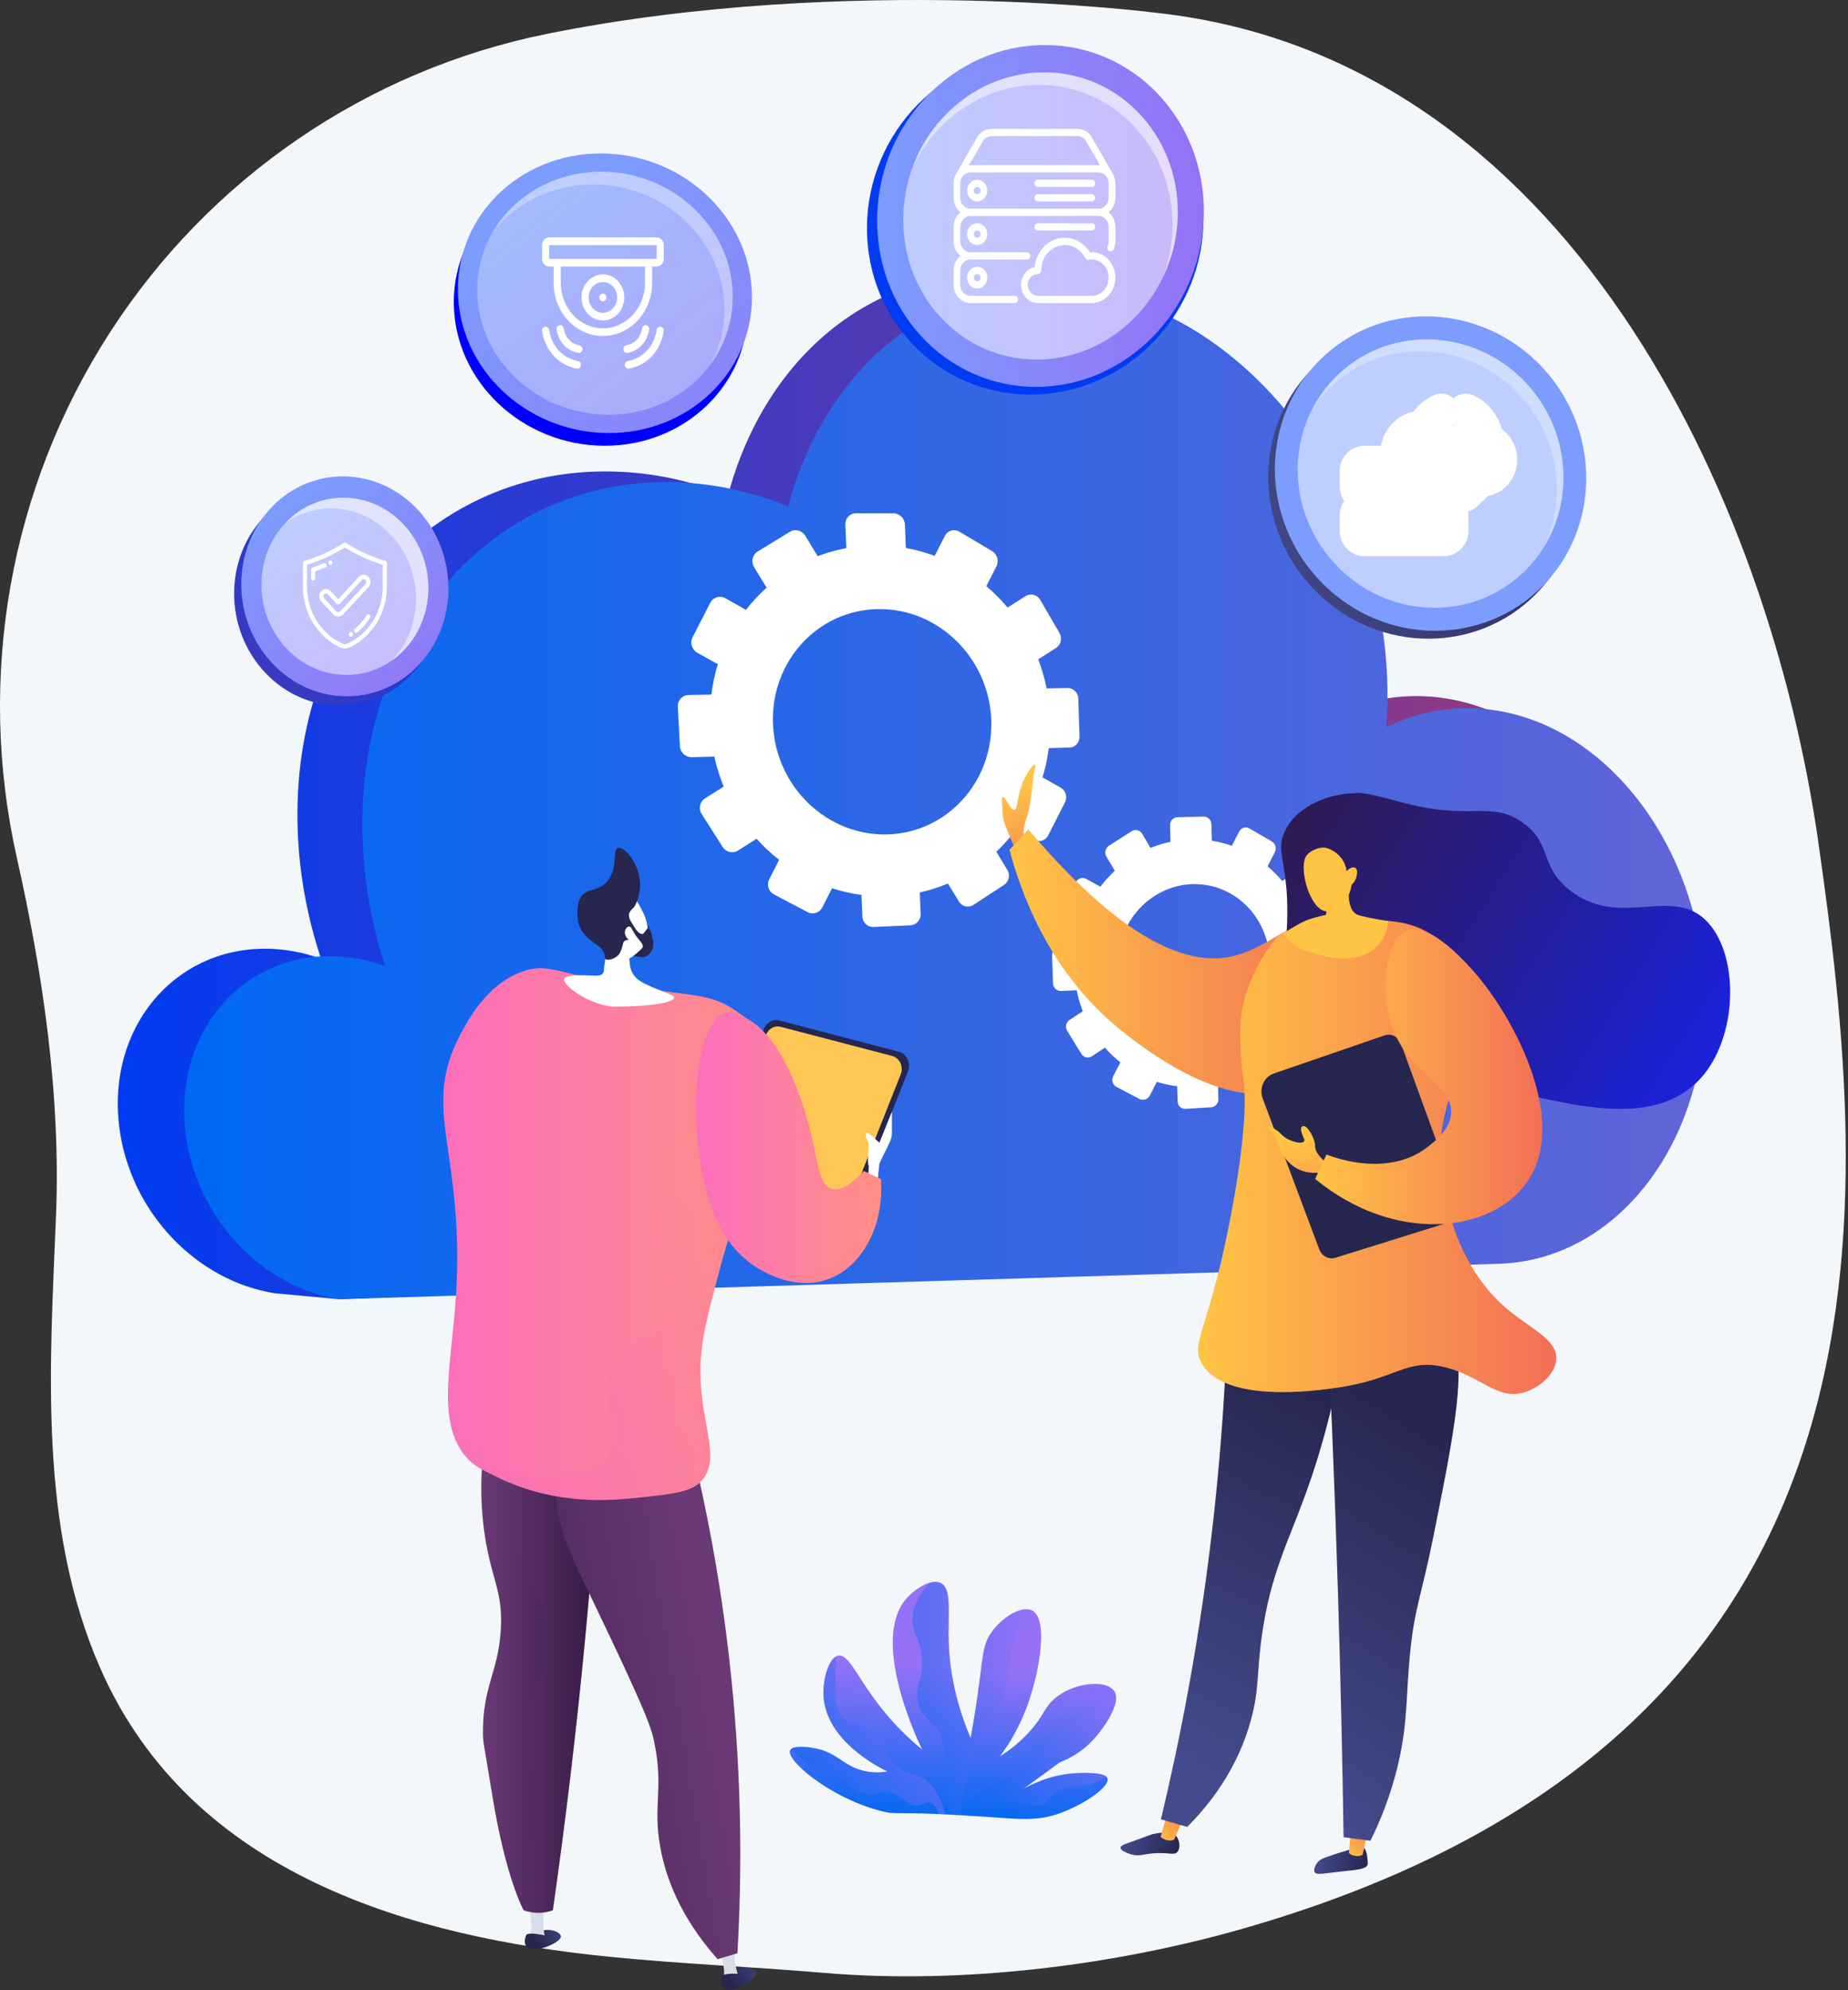 <svg width="405" height="436" viewBox="0 0 405 436" fill="none" xmlns="http://www.w3.org/2000/svg">
<rect x="0" y="0" width="405" height="436" fill="#333333" stroke="none"/>
<path d="M398.561 184.924C387.596 107.683 342.643 12.788 253.835 2.856C253.835 2.856 186.407 -5.97 119.938 7.409C80.489 15.349 45.897 38.986 24.009 72.957C2.121 106.928 -5.191 148.352 3.682 187.844C9.445 213.493 13.34 240.042 12.27 266.398C10.923 299.64 8.384 334.59 22.038 365.589C42.043 411.006 90.853 424.384 133.441 428.651C149.136 430.224 164.888 430.858 180.597 432.194C210.731 434.758 244.525 430.61 273.569 422.164C421.585 379.131 409.524 262.165 398.561 184.924Z" fill="#F4F7FA"/>
<path d="M221.499 60.214C258.958 63.308 290.14 101.519 292.468 144.79C292.687 148.858 292.651 152.844 292.36 156.718C298.286 153.787 304.837 152.279 311.75 152.509C339.271 153.429 361.932 181.36 363.138 214.413C364.266 245.32 346.273 270.967 321.712 274.308C320.404 274.479 319.079 274.603 317.734 274.654L74.312 284.611L60.328 283.326C43.248 280.718 28.475 265.646 26.126 246.811C23.451 225.365 37.931 207.809 58.123 207.832C62.336 207.836 66.468 208.608 70.359 210.035C68.162 203.453 66.607 196.574 65.807 189.476C60.225 139.936 92.678 100.917 136.565 103.382C144.505 103.827 152.221 105.633 159.536 108.54C167.691 77.924 191.902 57.768 221.499 60.214Z" fill="url(#paint0_linear_324_799)"/>
<path d="M234.057 63C271.052 66.185 301.763 104.318 303.954 147.416C304.159 151.467 304.115 155.436 303.816 159.293C309.681 156.393 316.159 154.91 322.99 155.161C350.19 156.16 372.524 184.052 373.635 216.984C374.674 247.78 356.82 273.272 332.53 276.52C331.235 276.684 329.926 276.804 328.596 276.85L74.314 284.612C57.465 281.957 42.929 266.905 40.665 248.149C38.087 226.796 52.426 209.369 72.352 209.455C76.511 209.473 80.587 210.255 84.422 211.687C82.271 205.129 80.756 198.277 79.986 191.209C74.617 141.887 106.756 103.15 150.072 105.73C157.909 106.197 165.522 108.016 172.738 110.93C180.87 80.478 204.832 60.484 234.057 63Z" fill="url(#paint1_linear_324_799)"/>
<path d="M233.975 150.718L229.375 150.803C228.93 148.612 228.316 146.483 227.53 144.439L231.451 141.942C232.521 141.262 232.846 139.782 232.178 138.635L227.984 131.434C227.311 130.277 225.891 129.89 224.812 130.568L220.816 133.087C219.392 131.398 217.834 129.831 216.154 128.41L218.377 124.059C218.977 122.886 218.542 121.389 217.406 120.715L210.259 116.475C209.111 115.793 207.687 116.198 207.083 117.379L204.838 121.767C202.807 121.012 200.696 120.441 198.526 120.052L198.321 114.949C198.265 113.576 197.154 112.461 195.838 112.458L187.566 112.441C186.236 112.438 185.206 113.557 185.265 114.94L185.489 120.079C183.317 120.48 181.211 121.068 179.194 121.843L176.506 117.399C175.78 116.198 174.271 115.786 173.136 116.479L166.018 120.836C164.876 121.534 164.547 123.077 165.284 124.279L168.007 128.72C166.362 130.204 164.852 131.838 163.491 133.6L159.01 131.069C157.793 130.381 156.302 130.806 155.678 132.018L151.779 139.598C151.155 140.811 151.641 142.344 152.864 143.023L157.321 145.497C156.657 147.641 156.185 149.872 155.899 152.162L150.904 152.255C149.534 152.28 148.48 153.424 148.554 154.808L149.005 163.445C149.077 164.823 150.244 165.91 151.61 165.876L156.547 165.75C157.05 168.02 157.738 170.216 158.603 172.315L154.496 174.904C153.354 175.623 153.029 177.15 153.769 178.313L158.377 185.546C159.11 186.697 160.621 187.045 161.752 186.324L165.802 183.746C167.322 185.433 168.982 186.979 170.757 188.37L168.572 192.639C167.961 193.832 168.429 195.306 169.614 195.931L176.987 199.818C178.159 200.436 179.6 199.977 180.204 198.791L182.354 194.583C184.432 195.26 186.585 195.746 188.785 196.043L188.991 200.777C189.048 202.104 190.149 203.131 191.449 203.071L199.533 202.704C200.819 202.645 201.818 201.53 201.765 200.212L201.575 195.51C203.709 195.034 205.771 194.38 207.735 193.545L210.161 197.501C210.841 198.612 212.265 198.939 213.34 198.235L220.043 193.846C221.112 193.146 221.434 191.681 220.763 190.572L218.353 186.588C219.921 185.111 221.363 183.496 222.658 181.759L226.652 183.976C227.761 184.592 229.136 184.152 229.723 182.997L233.396 175.771C233.984 174.616 233.565 173.176 232.461 172.552L228.466 170.297C229.103 168.232 229.564 166.087 229.85 163.883L234.399 163.766C235.649 163.735 236.627 162.642 236.584 161.325L236.32 153.074C236.278 151.748 235.23 150.694 233.975 150.718ZM192.59 133.434C205.787 133.316 216.751 144.228 217.243 157.731C217.732 171.149 207.69 182.33 194.656 182.786C181.443 183.248 170.068 172.541 169.414 158.786C168.757 144.943 179.208 133.555 192.59 133.434Z" fill="white"/>
<path d="M290.065 205.275L286.836 205.401C286.544 203.856 286.133 202.358 285.601 200.925L288.373 199.101C289.129 198.603 289.37 197.552 288.912 196.751L286.038 191.727C285.577 190.922 284.587 190.67 283.826 191.167L281.007 193.007C280.028 191.838 278.953 190.757 277.793 189.781L279.388 186.679C279.818 185.842 279.528 184.795 278.74 184.338L273.794 181.472C273 181.011 272.004 181.319 271.572 182.161L269.963 185.284C268.556 184.786 267.092 184.418 265.586 184.181L265.496 180.597C265.471 179.634 264.711 178.869 263.796 178.89L258.052 179.018C257.13 179.039 256.404 179.841 256.43 180.809L256.529 184.412C255.017 184.729 253.551 185.176 252.145 185.752L250.332 182.678C249.843 181.848 248.803 181.584 248.011 182.091L243.039 185.26C242.241 185.768 241.997 186.855 242.491 187.685L244.322 190.756C243.168 191.822 242.104 192.991 241.143 194.249L238.077 192.544C237.245 192.082 236.21 192.402 235.766 193.26L232.983 198.633C232.538 199.492 232.854 200.561 233.689 201.019L236.737 202.69C236.252 204.206 235.899 205.779 235.674 207.392L232.224 207.527C231.278 207.564 230.537 208.382 230.569 209.352L230.774 215.416C230.806 216.384 231.599 217.133 232.542 217.092L235.956 216.939C236.277 218.53 236.725 220.068 237.299 221.536L234.427 223.411C233.628 223.933 233.385 225.012 233.882 225.821L236.982 230.868C237.477 231.672 238.52 231.901 239.312 231.379L242.151 229.511C243.186 230.684 244.319 231.758 245.536 232.72L243.969 235.764C243.532 236.615 243.839 237.652 244.655 238.081L249.736 240.753C250.545 241.178 251.553 240.837 251.988 239.992L253.531 236.989C254.972 237.446 256.466 237.766 257.997 237.953L258.089 241.308C258.115 242.248 258.872 242.966 259.779 242.91L265.432 242.565C266.332 242.51 267.042 241.707 267.018 240.771L266.934 237.434C268.431 237.072 269.88 236.586 271.265 235.972L272.923 238.756C273.389 239.538 274.383 239.754 275.144 239.243L279.889 236.05C280.646 235.54 280.886 234.495 280.425 233.715L278.772 230.911C279.886 229.844 280.913 228.679 281.838 227.431L284.621 228.957C285.395 229.382 286.365 229.053 286.788 228.225L289.436 223.046C289.859 222.218 289.577 221.2 288.808 220.772L286.023 219.222C286.488 217.749 286.831 216.222 287.052 214.655L290.248 214.511C291.128 214.472 291.823 213.685 291.805 212.75L291.693 206.905C291.673 205.972 290.946 205.241 290.065 205.275ZM261.317 193.69C270.506 193.403 278.056 200.935 278.271 210.475C278.485 219.971 271.345 228.022 262.235 228.498C253.023 228.981 245.24 221.559 244.947 211.871C244.651 202.142 252.023 193.982 261.317 193.69Z" fill="white"/>
<path d="M190.003 50.015C190.003 28.774 207.219 11.557 227.876 11.56C247.924 11.563 263.746 27.872 263.746 47.99C263.746 68.107 247.924 85.286 227.876 86.389C207.217 87.526 190.003 71.254 190.003 50.015Z" fill="#003BF3"/>
<path d="M192.23 48.321C192.23 27.08 208.947 9.863 229.008 9.866C248.476 9.869 263.84 26.178 263.84 46.297C263.84 66.413 248.476 83.593 229.008 84.696C208.947 85.832 192.23 69.56 192.23 48.321Z" fill="url(#paint2_linear_324_799)"/>
<g opacity="0.5">
<path d="M197.953 48.158C197.953 30.312 211.997 15.848 228.851 15.849C245.207 15.852 258.116 29.554 258.116 46.457C258.116 63.358 245.208 77.79 228.851 78.719C211.998 79.674 197.953 66.004 197.953 48.158Z" fill="white"/>
</g>
<path opacity="0.5" d="M227.691 18.593C244.047 18.596 256.956 32.297 256.956 49.198C256.956 53.217 256.219 57.093 254.887 60.684C256.951 56.359 258.118 51.52 258.118 46.457C258.118 29.556 245.21 15.852 228.853 15.849C215.853 15.848 204.532 24.455 200.031 36.579C205.13 25.921 215.696 18.591 227.691 18.593Z" fill="white"/>
<path d="M288.5 79.915C302.241 67.05 323.825 68.421 336.726 82.392C349.326 96.037 349.326 117.11 336.726 130.017C323.825 143.231 302.243 143.334 288.5 129.664C274.415 115.651 274.415 93.101 288.5 79.915Z" fill="url(#paint3_linear_324_799)"/>
<path d="M289.957 78.18C303.698 65.316 325.282 66.687 338.183 80.658C350.783 94.303 350.783 115.376 338.183 128.283C325.282 141.497 303.7 141.6 289.957 127.93C275.872 113.917 275.872 91.366 289.957 78.18Z" fill="url(#paint4_linear_324_799)"/>
<g opacity="0.5">
<path d="M293.403 81.921C305.134 70.939 323.561 72.109 334.574 84.036C345.331 95.685 345.331 113.676 334.574 124.694C323.561 135.976 305.134 136.064 293.403 124.392C281.378 112.429 281.378 93.177 293.403 81.921Z" fill="white"/>
</g>
<path opacity="0.3" d="M291.946 84.489C303.677 73.507 322.104 74.678 333.118 86.605C341.807 96.014 343.473 109.561 338.125 120.227C345.16 109.247 343.977 94.219 334.575 84.036C323.561 72.109 305.135 70.939 293.403 81.921C290.875 84.287 288.886 87.01 287.42 89.94C288.671 87.983 290.173 86.147 291.946 84.489Z" fill="white"/>
<path d="M132.395 36.438C149.968 37.27 163.904 51.333 163.904 67.869C163.904 84.406 149.968 97.741 132.395 97.653C114.386 97.562 99.454 83.471 99.454 66.183C99.454 48.895 114.386 35.588 132.395 36.438Z" fill="#0000FF"/>
<path d="M133.294 33.653C150.866 34.485 164.804 48.548 164.804 65.084C164.804 81.621 150.868 94.956 133.294 94.868C115.284 94.777 100.352 80.686 100.352 63.398C100.352 46.11 115.284 32.801 133.294 33.653Z" fill="url(#paint5_linear_324_799)"/>
<g opacity="0.3">
<path d="M133.201 37.657C148.473 38.379 160.585 50.602 160.585 64.974C160.585 79.345 148.473 90.936 133.201 90.858C117.548 90.779 104.572 78.533 104.572 63.508C104.57 48.484 117.548 36.917 133.201 37.657Z" fill="white"/>
</g>
<path opacity="0.3" d="M160.585 64.975C160.585 50.604 148.473 38.381 133.201 37.658C122.205 37.138 112.538 42.697 107.754 51.256C112.938 44.301 121.65 39.985 131.402 40.445C146.674 41.167 158.786 53.39 158.786 67.763C158.786 72.165 157.646 76.304 155.63 79.928C158.754 75.705 160.585 70.552 160.585 64.975Z" fill="white"/>
<path d="M90.228 113.952C98.868 123.479 98.868 138.497 90.228 147.676C81.492 156.957 67.121 156.904 58.129 147.371C49.035 137.73 49.035 122.24 58.129 112.965C67.123 103.793 81.492 104.319 90.228 113.952Z" fill="url(#paint6_linear_324_799)"/>
<path d="M91.797 111.914C100.438 121.441 100.438 136.457 91.797 145.638C83.061 154.919 68.692 154.867 59.698 145.333C50.605 135.692 50.605 120.202 59.698 110.927C68.691 101.754 83.061 102.282 91.797 111.914Z" fill="url(#paint7_linear_324_799)"/>
<g opacity="0.5">
<path d="M88.65 115.122C95.613 122.8 95.613 134.902 88.65 142.301C81.609 149.781 70.028 149.739 62.781 142.056C55.451 134.286 55.451 121.802 62.781 114.327C70.028 106.935 81.609 107.358 88.65 115.122Z" fill="white"/>
</g>
<path opacity="0.5" d="M88.65 115.122C81.609 107.358 70.029 106.934 62.781 114.325C62.713 114.394 62.652 114.466 62.585 114.536C69.791 109.46 79.668 110.546 85.941 117.463C92.904 125.141 92.904 137.244 85.941 144.642C85.922 144.663 85.901 144.683 85.88 144.704C86.859 144.014 87.789 143.215 88.65 142.301C95.613 134.904 95.613 122.802 88.65 115.122Z" fill="white"/>
<path d="M122.925 424.124C122.742 423.036 119.476 422.051 117.859 423.508C117.056 424.232 116.503 425.7 116.967 426.362C117.137 426.603 116.444 427.028 117.108 427.035C119.308 427.062 123.108 425.205 122.925 424.124Z" fill="url(#paint8_linear_324_799)"/>
<path d="M119.354 424.128L115.966 424.311C117.14 422.014 115.729 415.768 115.729 415.768L119.386 415.883C119.386 415.883 119.295 417.697 119.073 420.391C118.998 421.313 119.139 422.702 119.354 424.128Z" fill="#D8DEE8"/>
<path d="M119.8 424.075C119.8 424.075 115.756 423.072 115.319 423.936C114.881 424.798 114.542 427.11 117.106 427.036C119.673 426.96 120.028 424.806 119.8 424.075Z" fill="url(#paint9_linear_324_799)"/>
<path d="M165.806 432.018C165.483 430.968 162.121 430.484 160.71 432.172C160.01 433.009 159.653 434.546 160.199 435.132C160.398 435.346 159.767 435.869 160.425 435.778C162.606 435.473 166.127 433.061 165.806 432.018Z" fill="url(#paint10_linear_324_799)"/>
<path d="M161.834 433.028L158.506 433.731C159.361 431.278 157.132 425.313 157.132 425.313L160.767 424.863C160.767 424.863 160.92 426.672 161.057 429.372C161.106 430.297 161.43 431.65 161.834 433.028Z" fill="#D8DEE8"/>
<path d="M162.706 432.439C162.706 432.439 158.573 432.055 158.252 432.976C157.931 433.897 157.895 436.237 160.426 435.776C162.955 435.317 163.027 433.13 162.706 432.439Z" fill="url(#paint11_linear_324_799)"/>
<path d="M132.129 306.94C131.222 323.621 129.953 340.969 128.243 358.921C126.263 379.72 123.857 399.591 121.158 418.478C117.831 419.705 114.759 418.478 114.759 418.478C114.759 418.478 110.87 411.622 107.903 393.4C105.998 381.71 105.866 381.856 105.846 379.817C105.739 369.528 109.092 366.549 109.731 357.353C110.322 348.845 107.806 346.296 106.303 336.717C105.147 329.352 104.714 318.617 108.36 304.588C116.281 305.373 124.204 306.157 132.129 306.94Z" fill="url(#paint12_linear_324_799)"/>
<path opacity="0.3" d="M132.129 306.94C131.222 323.621 129.953 340.969 128.244 358.921C126.263 379.72 123.857 399.591 121.158 418.477C117.833 419.705 114.759 418.477 114.759 418.477C114.801 416.73 114.915 414.096 115.253 410.913C116.154 402.472 117.587 400.071 117.734 394.891C117.922 388.266 115.694 388.063 115.253 381.54C114.57 371.43 119.729 369.032 120.215 360.178C120.729 350.824 115.288 347.746 111.118 336.146C108.657 329.299 106.474 319.019 108.358 304.587C116.281 305.373 124.204 306.156 132.129 306.94Z" fill="url(#paint13_linear_324_799)"/>
<path d="M148.813 306.418C153.368 322.931 157.781 343.439 160.241 367.281C162.629 390.421 162.585 410.97 161.612 427.883C160.164 428.318 158.717 428.753 157.27 429.189C148.852 419.711 145.848 410.998 144.699 404.635C143 395.223 145.56 392.031 143.328 381.387C142.814 378.938 142.092 376.308 133.729 358.661C125.746 341.818 124.11 339.373 122.758 333.324C120.829 324.69 121.337 317.033 122.072 311.903C130.985 310.075 139.899 308.247 148.813 306.418Z" fill="url(#paint14_linear_324_799)"/>
<path d="M184.706 270.731L198.989 234.719C199.703 232.921 198.744 230.862 196.977 230.4L170.813 223.56C169.399 223.191 167.946 223.99 167.396 225.44L154.258 260.052C153.604 261.776 154.467 263.731 156.121 264.277L181.14 272.516C182.578 272.988 184.115 272.218 184.706 270.731Z" fill="#26264F"/>
<path d="M184.06 268.998L197.401 235.36C198.068 233.68 197.172 231.757 195.523 231.325L171.084 224.937C169.763 224.592 168.406 225.338 167.892 226.692L155.62 259.022C155.009 260.632 155.814 262.459 157.359 262.967L180.727 270.663C182.072 271.107 183.508 270.388 184.06 268.998Z" fill="url(#paint15_linear_324_799)"/>
<path d="M192.296 259.11L192.726 254.868L194.997 250.206C195.306 249.571 195.468 248.865 195.468 248.149V243.521L192.724 250.347C192.724 250.347 190.924 248.595 190.238 248.225C189.552 247.856 189.638 249.333 190.152 249.886C190.666 250.439 189.895 254.96 190.409 255.421L190.238 258.188L192.296 259.11Z" fill="white"/>
<path d="M170.527 232.081C168.393 226.467 163.815 223.238 161.441 221.565C155.824 217.603 152.228 218.327 139.328 216.214C122.136 213.399 120.079 210.731 114.301 212.894C106.711 215.734 102.747 223.149 100.93 226.546C91.771 243.677 102.479 252.384 99.73 286.509C98.608 300.446 95.728 312.557 102.644 319.719C104.1 321.228 105.729 322.016 108.986 323.594C121.905 329.851 133.488 328.773 140.528 328.022C148.273 327.197 152.187 326.725 154.242 323.78C157.523 319.075 154.146 313.095 153.556 302.746C153.132 295.316 154.701 289.429 157.841 277.654C165.139 250.278 174.613 242.836 170.527 232.081Z" fill="url(#paint16_linear_324_799)"/>
<path d="M141.75 206.115C142.532 203.115 141.164 200.334 140.863 199.736C139.6 197.229 139.276 196.887 138.674 196.452L137.836 195.896C137.836 195.896 137.787 195.875 137.736 195.855C137.198 195.649 135.366 195.589 134.995 195.674C133.811 195.946 132.548 201.144 132.908 208.492C132.859 208.772 132.812 209.055 132.765 209.34C132.579 210.5 132.43 211.638 132.315 212.75C132.205 213.815 130.803 213.789 129.812 213.722C125.784 213.445 123.813 213.815 123.64 214.46C123.319 215.67 128.098 219.627 133.997 220.517C141.916 220.579 148.356 219.672 147.663 218.331C147.356 217.735 141.221 216.009 139.496 214.299C137.917 212.732 138.044 211.116 137.915 209.959C138.397 209.691 141.174 208.326 141.75 206.115Z" fill="white"/>
<path d="M140.293 193.809C140.286 196.085 139.289 198.516 138.782 198.907C138.717 198.957 138.347 199.271 138.015 199.807C137.969 199.88 137.931 199.965 137.894 200.076C137.431 201.511 139.55 203.199 139.142 203.842C138.845 204.308 137.404 203.685 137.233 204.087C137.072 204.465 138.27 205.25 138.086 205.703C137.947 206.045 137.211 205.733 136.747 206.256C136.515 206.518 136.583 206.724 136.339 207.524C136.2 207.975 136.005 208.47 135.855 208.745C135.125 210.082 133.054 210.571 132.655 210.035C132.544 209.886 132.64 209.76 132.526 209.261C132.526 209.261 132.42 208.797 132.122 208.261C131.694 207.495 130.659 206.947 129.616 206.138C127.684 204.64 127.159 203.365 127.002 202.933C126.946 202.779 126.912 202.663 126.885 202.58C126.382 200.902 126.381 198.437 127.081 196.921C128.255 194.383 130.904 195.588 133.072 193.072C135.573 190.168 134.083 186.201 135.441 185.762C136.937 185.283 140.307 189.6 140.293 193.809Z" fill="#26264F"/>
<path d="M138.382 203.308C137.864 202.541 136.953 203.261 136.947 204.254C136.942 205.245 137.835 206.277 138.702 206.081C139.568 205.885 139.079 204.339 138.382 203.308Z" fill="white"/>
<path d="M137.962 201.648L139.165 203.332C139.165 203.332 140.461 205.395 141.218 204.264C141.836 203.341 141.997 203.361 142.035 203.4C142.042 203.408 142.045 203.418 142.046 203.418C142.057 203.415 141.956 202.959 141.864 202.557C142.184 203.052 142.625 203.855 142.893 204.934C143.153 205.982 143.431 207.106 142.881 208.184C142.849 208.247 142.243 209.395 141.113 209.672C141.113 209.672 140.668 209.781 138.789 209.425C138.789 209.425 140.842 207.821 140.874 207.44C140.958 206.404 139.624 205.843 138.632 203.72C138.25 202.902 138.061 202.159 137.962 201.648Z" fill="#26264F"/>
<path opacity="0.3" d="M133.843 318.242C136.121 313.359 130.538 306.868 134.186 299.423C137.283 293.101 142.911 294.516 145.499 288.722C148.624 281.722 141.828 276.491 142.071 265.844C142.361 253.114 152.539 240.372 158.527 241.49C162.402 242.214 162.899 248.435 165.626 255.247C163.213 260.94 160.395 268.074 157.842 277.653C154.703 289.427 153.133 295.315 153.557 302.745C154.146 313.093 157.522 319.073 154.243 323.778C152.189 326.723 148.274 327.196 140.529 328.021C133.491 328.771 121.907 329.849 108.988 323.593C107.353 322.8 106.128 322.208 105.129 321.622C125.313 324.884 132.035 322.116 133.843 318.242Z" fill="url(#paint17_linear_324_799)"/>
<path d="M193.067 258.28C191.81 257.696 190.553 257.111 189.296 256.528C187.171 258.867 184.462 261.14 182.182 260.403C178.784 259.303 179.633 252.576 175.496 240.755C170.808 227.361 165.49 223.918 162.812 222.674C161.316 221.979 160.282 221.517 159.041 221.844C153.326 223.348 151.437 239.373 153.042 251.365C153.944 258.12 155.715 271.368 165.812 277.656C167.247 278.55 175.141 283.465 182.954 279.593C189.628 276.28 193.754 267.792 193.067 258.28Z" fill="url(#paint18_linear_324_799)"/>
<path d="M224.894 185.67C224.894 185.67 223.611 182.907 224.894 179.455C226.177 176.002 226.177 170.478 226.819 168.406C226.973 167.906 226.941 167.607 226.796 167.489C226.494 167.247 225.108 169.232 224.252 171.167C222.735 174.599 223.155 177.211 222.327 177.382C221.401 177.573 220.363 174.412 219.76 174.619C219.293 174.779 219.76 176.816 219.76 178.763C219.76 180.144 222.969 187.05 222.969 187.05L224.894 185.67Z" fill="url(#paint19_linear_324_799)"/>
<path d="M294.837 215.532C294.992 212.151 295.328 204.759 291.53 202.182C286.513 198.778 279.128 207.059 270.856 209.303C262.16 211.662 248.125 208.527 225.373 181.711C223.995 183.194 222.616 184.679 221.238 186.162C223.587 195.058 229.618 212.56 245.219 225.325C248.861 228.304 270.991 246.409 284.913 236.896C291.74 232.23 294.528 222.339 294.837 215.532Z" fill="url(#paint20_linear_324_799)"/>
<path d="M298.895 404.789C299.535 405.35 299.653 406.749 299.73 407.664C299.764 408.072 299.781 408.277 299.739 408.422C299.429 409.475 297.532 409.585 294.557 409.913C289.855 410.43 288.455 410.828 288.087 410.074C287.742 409.369 288.577 408.213 288.67 408.086C289.176 407.401 289.795 407.151 290.994 406.727C293.212 405.94 294.711 405.511 295.165 405.38C298 404.567 298.474 404.422 298.895 404.789Z" fill="url(#paint21_linear_324_799)"/>
<path d="M296.099 400.165L295.628 405.933C295.761 406.211 297.354 407.047 298.62 406.331L299.83 400.662L296.099 400.165Z" fill="url(#paint22_linear_324_799)"/>
<path d="M257.791 402.239C258.559 403.151 258.734 404.833 258.066 405.661C257.409 406.476 256.423 405.864 253.624 405.954C250.625 406.051 249.843 406.812 247.805 406.208C246.982 405.963 245.529 405.369 245.557 404.737C245.576 404.292 246.316 404.063 248.787 403.172C252.296 401.907 252.281 401.838 253.025 401.705C254.898 401.369 256.777 401.034 257.791 402.239Z" fill="url(#paint23_linear_324_799)"/>
<path d="M255.87 396.975L254.366 402.359C254.48 402.647 256.008 403.611 257.32 403L259.554 397.775L255.87 396.975Z" fill="url(#paint24_linear_324_799)"/>
<path d="M269.232 279.058C269.017 297.152 267.87 317.498 265.117 339.6C262.396 361.446 258.584 381.185 254.426 398.542C256.344 399.098 258.263 399.652 260.182 400.209C265.049 395.323 271.19 387.633 274.152 376.765C275.991 370.02 275.379 366.555 276.546 358.259C278.403 345.049 282.166 338.129 286.053 327.477C289.548 317.904 293.678 303.857 295.892 285.08C287.005 283.074 278.118 281.066 269.232 279.058Z" fill="url(#paint25_linear_324_799)"/>
<path opacity="0.3" d="M269.232 279.058C274.473 283.358 280.986 290.138 280.781 298.308C280.628 304.37 276.919 305.485 274.165 314.33C270.788 325.173 274.902 328.187 272.51 341.921C270.73 352.144 268.545 349.938 265.895 362.393C263.535 373.482 264.583 378.453 260.933 387.314C258.833 392.414 256.259 396.175 254.426 398.542C256.344 399.098 258.263 399.652 260.182 400.209C265.049 395.323 271.19 387.633 274.152 376.765C275.991 370.02 275.379 366.555 276.546 358.259C278.403 345.049 282.166 338.129 286.053 327.477C289.548 317.904 293.678 303.857 295.892 285.08C287.005 283.074 278.118 281.066 269.232 279.058Z" fill="url(#paint26_linear_324_799)"/>
<path d="M290.369 279.14C291.543 302.153 292.507 325.595 293.238 349.45C293.786 367.352 294.189 385.027 294.456 402.469C296.416 402.729 298.376 402.991 300.336 403.251C302.229 399.457 304.746 393.655 306.468 386.219C308.561 377.187 308.077 371.823 308.995 362.463C310.025 351.965 311.521 349.678 314.172 336.433C319.551 309.556 322.24 296.116 316.243 287.756C314.297 285.043 308.192 278.235 290.369 279.14Z" fill="url(#paint27_linear_324_799)"/>
<path d="M282.193 216.018C279.993 214.483 281.998 210.017 282.117 200.425C282.263 188.672 279.361 186.48 281.692 181.869C284.541 176.23 291.712 173.897 296.463 173.787C297.51 173.764 297.756 173.148 306.535 175.595C322.35 180.004 326.31 175.278 333.393 179.998C340.235 184.559 337.239 189.554 343.884 194.903C354.654 203.574 365.982 194.2 373.679 201.452C380.961 208.313 381.129 225.79 373.47 235.328C364.787 246.141 349.131 242.892 338.639 240.747C336.432 240.296 325.279 237.775 313.67 228.552C307.247 223.45 302.837 218.001 300.031 213.985C299.373 213.187 298.345 212.221 296.989 212.066C295.361 211.879 294.053 212.951 293.422 213.42C290.109 215.888 284.355 217.525 282.193 216.018Z" fill="url(#paint28_linear_324_799)"/>
<path d="M290.185 203.315C290.185 203.315 308.557 197.549 316.648 207.407C317.908 208.943 319.184 211.203 320.162 216.192C323.596 233.697 314.458 239.931 315.705 255.814C315.848 257.633 317.443 275.098 329.227 285.832C334.832 290.938 341.217 293.132 341.06 297.658C340.947 300.915 337.494 303.884 334.298 304.935C328.182 306.945 324.614 301.397 316.549 299.477C308.121 297.471 306.168 302.137 292.885 304.025C288.464 304.653 268.283 307.522 263.304 298.567C261.185 294.756 263.797 292.361 267.53 276.735C267.908 275.155 274.368 247.693 272.413 235.727C272.244 234.69 271.673 230.484 271.841 224.906C271.883 223.525 272.044 221.984 272.413 220.145C272.413 220.145 273.975 212.35 279.609 205.655C280.417 204.695 281.381 203.694 290.185 203.315Z" fill="url(#paint29_linear_324_799)"/>
<g opacity="0.3">
<path d="M316.648 207.407C318.499 207.385 319.944 215.079 320.162 216.192C323.596 233.697 314.457 239.931 315.705 255.814C315.848 257.633 317.442 275.098 329.227 285.832C334.831 290.937 341.217 293.132 341.06 297.657C340.947 300.915 337.494 303.884 334.298 304.935C328.182 306.944 324.614 301.396 316.549 299.477C308.121 297.47 306.168 302.136 292.885 304.025C288.463 304.652 268.282 307.521 263.304 298.566C262.79 297.641 262.596 297.237 262.646 296.843C263.201 292.491 281.885 296.449 286.567 288.517C291.141 280.768 279.289 266.86 283.26 262.706C286.36 259.46 294.268 267.234 300.627 263.595C304.615 261.314 305.272 256.099 307.243 244.903C310.703 225.247 313.836 207.44 316.648 207.407Z" fill="url(#paint30_linear_324_799)"/>
</g>
<path d="M296.083 190.49C295.835 191.741 294.568 198.455 297.12 200.182C297.672 200.557 298.735 200.771 300.862 201.2C302.253 201.481 303.422 201.653 304.245 201.759C304.126 202.885 303.774 204.717 302.567 206.384C299.184 211.056 292.398 209.848 291.432 209.658C288.019 208.99 284.66 207.855 283.849 207.162C282.614 206.106 281.643 205.312 281.068 204.508C282.389 203.822 285.055 202.01 286.845 201.416C288.183 200.974 289.437 200.657 290.58 200.431C290.768 199.135 290.955 197.837 291.143 196.54C292.79 194.522 294.436 192.506 296.083 190.49Z" fill="url(#paint31_linear_324_799)"/>
<path d="M296.203 193.835C296.203 193.835 295.742 198.756 291.298 199.623C287.32 200.399 284.324 190.052 286.36 187.374C287.04 186.482 288.716 185.632 290.17 185.677C291.193 185.709 294.646 187.124 295.128 190.842C295.815 190.062 296.672 189.839 297.095 190.165C297.631 190.579 297.343 191.784 297.278 192.056C297.053 193.001 296.479 193.587 296.203 193.835Z" fill="url(#paint32_linear_324_799)"/>
<path d="M289.127 273.694L276.737 240.671C275.9 238.438 277.003 235.908 279.135 235.175L303.654 226.745C305.073 226.398 306.515 227.219 307.046 228.678L319.715 263.492C320.345 265.226 319.456 267.168 317.795 267.687L292.668 275.535C291.225 275.985 289.698 275.192 289.127 273.694Z" fill="#26264F"/>
<path d="M290.702 254.696C290.702 254.696 288.222 252.915 288.222 251.136C288.222 249.355 286.567 246.685 285.741 246.685C284.914 246.685 284.914 247.575 285.741 249.355C286.567 251.136 282.434 250.245 280.779 248.466C279.125 246.685 277.472 246.685 278.298 247.576C279.605 248.983 279.953 250.246 279.953 250.246C279.953 250.246 281.607 257.367 288.842 256.922L290.702 254.696Z" fill="url(#paint33_linear_324_799)"/>
<path d="M308.069 203.963C313.36 201.423 322.211 211.894 323.782 213.753C332.119 223.616 343.946 245.975 334.533 259.146C326.679 270.134 305.594 272.555 288.223 258.257C289.05 256.476 289.877 254.697 290.704 252.916C292.508 253.621 304.369 258.04 313.032 251.136C314.87 249.671 317.695 247.419 317.994 244.015C318.549 237.672 309.593 235.718 305.59 226.214C302.044 217.802 303.508 206.153 308.069 203.963Z" fill="url(#paint34_linear_324_799)"/>
<path d="M211.367 397.699C223.312 398.436 226.862 399.205 232.49 397.141C237.78 395.2 243.204 391.381 242.727 389.628C242.386 388.371 239.066 388.388 237.082 388.398C231.761 388.425 227.372 390.179 224.292 391.875C226.948 389.935 229.604 387.996 232.26 386.055C234.114 385.341 237.252 383.826 240.033 380.624C241.773 378.619 245.772 373.189 244.269 370.581C242.699 367.855 235.239 368.405 230.94 372.27C228.877 374.124 228.875 375.544 226.109 378.781C223.596 381.723 221.002 383.59 219.178 384.719C220.886 382.421 223.209 378.832 225.014 373.992C227.759 366.641 229.83 355.01 226.34 352.896C224.024 351.494 219.433 354.384 217.137 357.809C215.276 360.585 215.458 362.914 214.177 371.836C213.62 375.716 213.075 378.839 212.72 380.777C209.169 372.39 208.138 365.335 207.93 360.15C207.663 353.487 208.687 348.266 206.318 346.877C204.208 345.64 200.439 348.054 198.527 350.32C190.791 359.492 200.998 381.019 202.078 383.24C199.239 380.926 195.327 377.307 191.538 372.074C187.486 366.478 185.775 362.313 183.715 362.687C181.666 363.058 180.316 367.752 180.47 371.385C180.898 381.512 193.187 387.459 194.499 388.072C193.466 388.252 191.713 388.44 189.646 388.015C185.064 387.074 183.636 384.085 178.987 383.07C177.209 382.681 173.574 382.279 173.127 383.465C172.322 385.59 181.504 393.578 192.645 396.622C196.729 397.737 195.752 396.734 211.367 397.699Z" fill="url(#paint35_linear_324_799)"/>
<path opacity="0.4" d="M219.25 390.372C224.688 387.77 223.949 384.232 229.897 379.85C233.707 377.044 234.592 378.066 238.674 375.384C240.92 373.909 242.755 372.218 244.246 370.545C244.252 370.557 244.262 370.567 244.268 370.579C245.771 373.188 241.772 378.618 240.031 380.623C237.252 383.825 234.113 385.339 232.258 386.054C229.603 387.995 226.947 389.934 224.291 391.874C227.37 390.179 231.76 388.424 237.081 388.397C238.81 388.388 241.554 388.374 242.456 389.204C240.858 390.27 239.42 390.784 238.251 391.041C235.582 391.627 233.908 390.971 231.601 392.469C229.75 393.671 229.904 394.691 228.273 395.341C226.738 395.952 225.955 395.307 222.169 394.638C218.486 393.988 216.614 393.683 215.126 394.689C214.001 395.45 213.404 396.704 213.075 397.808C212.693 397.782 212.302 397.757 211.902 397.732C212.198 396.465 212.743 395.012 213.778 393.716C215.419 391.66 217.215 391.345 219.25 390.372Z" fill="url(#paint36_linear_324_799)"/>
<path opacity="0.4" d="M203.754 394.869C202.895 394.647 202.485 395.308 201.292 395.476C199.075 395.785 198.243 393.816 195.637 392.88C192.552 391.772 191.77 393.833 188.698 392.809C186.265 391.997 186.578 390.648 183.401 388.676C180.019 386.579 178.587 387.44 176.102 385.709C175.303 385.153 174.392 384.324 173.524 383.036C174.617 382.399 177.476 382.738 178.99 383.069C183.639 384.084 185.067 387.072 189.649 388.014C191.716 388.439 193.467 388.25 194.502 388.071C193.191 387.458 180.902 381.511 180.473 371.384C180.33 368.014 181.483 363.734 183.285 362.835C183.071 365.175 183.04 367.174 183.073 368.748C183.15 372.408 183.211 374.269 184.286 375.795C186.153 378.445 188.427 377.063 191.528 379.817C194.352 382.324 193.367 384.268 196.313 386.778C198.855 388.944 200.362 388.155 202.753 389.911C204.253 391.013 206.075 393.1 207.17 397.467C206.671 397.443 206.194 397.421 205.739 397.401C205.309 396.16 204.681 395.108 203.754 394.869Z" fill="url(#paint37_linear_324_799)"/>
<path opacity="0.4" d="M206.438 381.067C204.95 376.704 202.367 377.153 201.289 373.311C200.218 369.491 202.561 368.304 201.964 362.774C201.517 358.63 200.062 358.02 199.966 355.188C199.896 353.1 200.579 350.256 203.74 346.729C204.699 346.459 205.604 346.457 206.32 346.877C208.688 348.266 207.663 353.487 207.931 360.15C208.139 365.336 209.17 372.391 212.722 380.777C213.076 378.839 213.623 375.715 214.179 371.837C215.46 362.914 215.278 360.585 217.139 357.809C219.435 354.384 224.026 351.494 226.341 352.896C226.473 352.977 226.597 353.071 226.713 353.179C225.559 354.027 224.494 355.067 223.598 356.353C220.545 360.732 222.281 363.87 219.513 372.508C216.85 380.815 214.15 381.33 212.006 388.509C211.322 390.802 210.677 393.837 210.544 397.649C209.762 397.603 209.024 397.561 208.327 397.525C207.526 394.698 207.148 392.167 206.985 390.02C206.63 385.293 207.442 384.015 206.438 381.067Z" fill="url(#paint38_linear_324_799)"/>
<path d="M304.532 114.671H305.581M308.648 114.671H314.315M304.532 104.923H305.581M317.825 104.799V106.551C317.825 107.403 317.183 108.096 316.39 108.096H299.024C298.233 108.096 297.59 107.405 297.59 106.551V103.198C297.59 102.344 298.231 101.654 299.024 101.654H306.938C307.731 103.51 309.473 104.799 311.495 104.799H317.825ZM316.39 117.841C317.182 117.841 317.825 117.151 317.825 116.297V112.945C317.825 112.093 317.183 111.401 316.39 111.401H299.024C298.233 111.401 297.59 112.092 297.59 112.945V116.297C297.59 117.149 298.231 117.841 299.024 117.841H316.39Z" stroke="white" stroke-width="8" stroke-miterlimit="10" stroke-linecap="round" stroke-linejoin="round"/>
<path d="M315.828 90.232C314.199 90.963 312.878 92.334 312.141 94.053C311.927 94.023 311.711 94.008 311.495 94.008C308.726 94.008 306.482 96.424 306.482 99.404C306.482 102.383 308.726 104.799 311.495 104.799H320.89V108.094L324.328 104.799H324.692C326.8 104.799 328.51 102.959 328.51 100.689C328.51 98.737 327.245 97.104 325.55 96.686C325.358 93.764 323.629 91.301 321.226 90.227M299.833 108.094H315.476V111.4H299.833V108.094Z" stroke="white" stroke-width="8" stroke-miterlimit="10" stroke-linecap="round" stroke-linejoin="round"/>
<path d="M323.169 97.696C323.169 97.696 322.503 97.094 321.717 97.348C320.994 97.583 320.894 98.478 321.417 98.844C321.417 98.844 321.929 99.091 322.497 99.315C323.865 99.858 323.276 101.283 322.175 101.283C321.623 101.283 321.161 101.023 320.88 100.691M311.761 97.285L313.031 101.223C313.057 101.304 313.164 101.302 313.189 101.222L314.402 97.293M316.761 97.285V101.283M318.864 98.414C318.864 99.037 318.373 99.543 317.795 99.543C317.508 99.543 316.769 99.547 316.769 99.547C316.769 99.547 316.765 98.728 316.765 98.414C316.765 98.155 316.762 97.285 316.762 97.285H317.797C318.373 97.285 318.864 97.79 318.864 98.414Z" stroke="white" stroke-width="8" stroke-miterlimit="10" stroke-linecap="round" stroke-linejoin="round"/>
<path d="M227.451 50.489H239.269C239.677 50.489 240.008 50.133 240.008 49.693C240.008 49.254 239.677 48.898 239.269 48.898H227.451C227.042 48.898 226.712 49.254 226.712 49.693C226.712 50.133 227.042 50.489 227.451 50.489Z" fill="white"/>
<path d="M244.439 43.334V40.154C244.439 39.385 244.226 38.675 243.875 38.067C243.866 38.047 243.865 38.025 243.854 38.008L239.285 30.106C238.608 28.932 237.434 28.23 236.149 28.23H217.274C215.988 28.23 214.815 28.932 214.137 30.106L209.57 38.008C209.562 38.025 209.562 38.041 209.552 38.059C209.198 38.668 208.984 39.384 208.984 40.155V43.335C208.984 44.639 209.58 45.79 210.486 46.515C209.58 47.24 208.984 48.39 208.984 49.695V52.875C208.984 54.178 209.58 55.329 210.486 56.054C209.58 56.78 208.984 57.929 208.984 59.234V62.414C208.984 64.606 210.641 66.389 212.678 66.389H222.363C222.77 66.389 223.102 66.035 223.102 65.596V65.594C223.102 65.155 222.771 64.799 222.363 64.799H212.678C211.455 64.799 210.462 63.728 210.462 62.414V59.234C210.462 57.917 211.457 56.85 212.678 56.85H225.033C225.441 56.85 225.772 56.494 225.772 56.054C225.772 55.615 225.441 55.259 225.033 55.259H212.678C211.455 55.259 210.462 54.189 210.462 52.875V49.695C210.462 48.378 211.457 47.31 212.678 47.31H240.745C241.968 47.31 242.961 48.381 242.961 49.695V52.875C242.961 53.224 242.882 53.576 242.727 53.915C242.548 54.31 242.7 54.785 243.066 54.98C243.434 55.174 243.876 55.011 244.055 54.615C244.311 54.056 244.44 53.471 244.44 52.875V49.695C244.44 48.391 243.844 47.24 242.939 46.515C243.844 45.787 244.439 44.637 244.439 43.334ZM215.393 30.944C215.799 30.24 216.503 29.819 217.274 29.819H236.149C236.92 29.819 237.623 30.24 238.031 30.944L241.079 36.216C240.968 36.202 240.861 36.18 240.747 36.18H212.679C212.565 36.18 212.457 36.204 212.347 36.214C212.346 36.213 215.393 30.944 215.393 30.944ZM242.962 43.334C242.962 44.649 241.968 45.718 240.747 45.718H212.679C211.457 45.718 210.463 44.648 210.463 43.334V40.154C210.463 38.837 211.458 37.769 212.679 37.769H240.747C241.969 37.769 242.962 38.838 242.962 40.154V43.334Z" fill="white"/>
<path d="M211.938 60.824C211.938 62.139 212.933 63.208 214.154 63.208C215.375 63.208 216.369 62.138 216.369 60.824C216.369 59.508 215.375 58.439 214.154 58.439C212.933 58.439 211.938 59.506 211.938 60.824ZM214.893 60.824C214.893 61.263 214.562 61.619 214.154 61.619C213.746 61.619 213.415 61.263 213.415 60.824C213.415 60.384 213.746 60.028 214.154 60.028C214.562 60.028 214.893 60.384 214.893 60.824ZM239.269 55.258C239.134 55.258 238.999 55.265 238.869 55.279C237.638 53.292 235.571 52.078 233.36 52.078C229.921 52.078 227.083 54.903 226.747 58.511C225.047 58.864 223.758 60.48 223.758 62.413C223.758 64.604 225.415 66.388 227.451 66.388H239.269C242.12 66.388 244.439 63.891 244.439 60.824C244.439 57.756 242.12 55.258 239.269 55.258ZM239.269 64.799H227.451C226.229 64.799 225.236 63.728 225.236 62.414C225.236 61.099 226.23 60.03 227.451 60.03C227.859 60.03 228.19 59.674 228.19 59.234C228.19 56.165 230.51 53.67 233.36 53.67C235.206 53.67 236.927 54.766 237.848 56.528C238.002 56.823 238.306 56.978 238.621 56.922C238.833 56.881 239.046 56.85 239.269 56.85C241.305 56.85 242.962 58.633 242.962 60.825C242.962 63.014 241.304 64.799 239.269 64.799ZM239.269 39.358H227.451C227.043 39.358 226.712 39.714 226.712 40.154C226.712 40.593 227.043 40.949 227.451 40.949H239.269C239.677 40.949 240.008 40.593 240.008 40.154C240.008 39.714 239.676 39.358 239.269 39.358ZM239.269 42.538H227.451C227.043 42.538 226.712 42.894 226.712 43.334C226.712 43.773 227.043 44.129 227.451 44.129H239.269C239.677 44.129 240.008 43.773 240.008 43.334C240.008 42.894 239.676 42.538 239.269 42.538ZM214.155 39.358C212.933 39.358 211.94 40.427 211.94 41.743C211.94 43.058 212.934 44.127 214.155 44.127C215.376 44.127 216.371 43.057 216.371 41.743C216.371 40.429 215.376 39.358 214.155 39.358ZM214.155 42.538C213.747 42.538 213.416 42.182 213.416 41.743C213.416 41.303 213.747 40.947 214.155 40.947C214.564 40.947 214.894 41.303 214.894 41.743C214.893 42.182 214.562 42.538 214.155 42.538ZM211.938 51.284C211.938 52.599 212.933 53.668 214.154 53.668C215.375 53.668 216.369 52.598 216.369 51.284C216.369 49.968 215.375 48.899 214.154 48.899C212.933 48.899 211.938 49.967 211.938 51.284ZM214.893 51.284C214.893 51.723 214.562 52.079 214.154 52.079C213.746 52.079 213.415 51.723 213.415 51.284C213.415 50.844 213.746 50.489 214.154 50.489C214.562 50.489 214.893 50.844 214.893 51.284Z" fill="white"/>
<path d="M143.905 52.014H120.353C119.49 52.014 118.79 52.769 118.79 53.695V56.699C118.79 57.627 119.491 58.381 120.353 58.381H121.333V61.988C121.333 68.394 126.175 73.607 132.129 73.607C138.082 73.607 142.924 68.396 142.924 61.988V58.381H143.905C144.767 58.381 145.467 57.626 145.467 56.699V53.695C145.467 52.769 144.766 52.014 143.905 52.014ZM141.36 61.99C141.36 67.469 137.218 71.925 132.129 71.925C127.038 71.925 122.897 67.467 122.897 61.99V58.382H141.362V61.99H141.36ZM120.353 56.7V53.697H143.905L143.906 56.7H120.353ZM137.524 77.309C140.043 76.846 141.828 74.917 142.259 72.213C142.331 71.755 142.045 71.32 141.62 71.242C141.195 71.165 140.791 71.472 140.718 71.93C140.542 73.038 140.057 74.033 139.236 74.732C138.685 75.201 138.021 75.51 137.261 75.651C136.836 75.729 136.55 76.164 136.622 76.621C136.694 77.08 137.1 77.387 137.524 77.309Z" fill="white"/>
<path d="M144.817 71.586C144.39 71.507 143.988 71.815 143.915 72.274C143.356 75.798 140.978 78.468 137.58 79.093C137.155 79.17 136.869 79.605 136.941 80.063C137.013 80.522 137.419 80.828 137.843 80.751C141.815 80.019 144.771 76.864 145.454 72.558C145.528 72.099 145.243 71.664 144.817 71.586ZM126.996 75.65C125.123 75.304 123.855 73.921 123.539 71.929C123.466 71.471 123.062 71.163 122.637 71.241C122.212 71.319 121.926 71.754 121.998 72.211C122.429 74.917 124.216 76.844 126.733 77.308C127.158 77.385 127.563 77.079 127.636 76.62C127.707 76.164 127.421 75.729 126.996 75.65Z" fill="white"/>
<path d="M126.675 79.093C123.333 78.478 120.91 75.859 120.34 72.274C120.268 71.816 119.864 71.508 119.439 71.586C119.014 71.664 118.727 72.099 118.8 72.556C119.482 76.849 122.425 80.016 126.412 80.749C126.837 80.827 127.241 80.52 127.313 80.061C127.388 79.605 127.102 79.17 126.675 79.093ZM132.129 70.202C134.715 70.202 136.818 67.937 136.818 65.155C136.818 62.371 134.714 60.108 132.129 60.108C129.542 60.108 127.439 62.373 127.439 65.155C127.438 67.938 129.542 70.202 132.129 70.202ZM132.129 61.789C133.852 61.789 135.255 63.299 135.255 65.155C135.255 67.01 133.852 68.52 132.129 68.52C130.405 68.52 129.002 67.01 129.002 65.155C129.002 63.299 130.405 61.789 132.129 61.789Z" fill="white"/>
<path d="M132.128 65.996C132.56 65.996 132.91 65.62 132.91 65.155C132.91 64.69 132.56 64.313 132.128 64.313C131.697 64.313 131.346 64.69 131.346 65.155C131.346 65.62 131.697 65.996 132.128 65.996Z" fill="white"/>
<path d="M84.448 122.883C81.478 122.007 78.49 120.643 75.809 118.939C75.666 118.848 75.49 118.848 75.348 118.939C72.59 120.692 69.763 121.981 66.71 122.883C66.513 122.941 66.375 123.134 66.377 123.353V128.347C66.377 133.488 68.581 136.892 70.43 138.842C72.42 140.941 74.739 142.102 75.58 142.102C76.422 142.102 78.74 140.941 80.731 138.842C82.58 136.892 84.784 133.488 84.784 128.347V123.353C84.781 123.134 84.645 122.941 84.448 122.883ZM83.873 128.348C83.873 133.15 81.817 136.327 80.093 138.145C78.136 140.21 76.043 141.126 75.578 141.126C75.112 141.126 73.019 140.21 71.062 138.145C69.337 136.326 67.281 133.15 67.281 128.348V123.726C70.202 122.833 72.922 121.588 75.576 119.927C78.165 121.543 81.021 122.851 83.871 123.726V128.348H83.873Z" fill="white"/>
<path d="M71.554 123.67C71.462 123.419 71.198 123.295 70.965 123.395C70.151 123.741 69.326 124.055 68.491 124.337C68.302 124.402 68.173 124.59 68.173 124.804V126.69C68.173 126.961 68.376 127.179 68.627 127.179C68.879 127.179 69.081 126.961 69.081 126.69V125.161C69.829 124.901 70.567 124.615 71.298 124.306C71.531 124.206 71.645 123.922 71.554 123.67ZM72.416 123.763C72.477 123.763 72.538 123.75 72.598 123.723L72.607 123.718C72.836 123.611 72.94 123.322 72.839 123.075C72.737 122.829 72.469 122.717 72.24 122.824L72.233 122.827C72.004 122.935 71.9 123.223 72 123.47C72.073 123.654 72.241 123.763 72.416 123.763ZM80.988 134.629C80.778 134.481 80.496 134.545 80.36 134.771C79.986 135.387 79.547 135.977 79.056 136.525C78.652 136.975 78.215 137.392 77.753 137.771C77.553 137.934 77.515 138.242 77.667 138.456C77.753 138.577 77.886 138.649 78.028 138.649C78.124 138.649 78.221 138.616 78.303 138.549C78.802 138.139 79.271 137.689 79.707 137.203C80.239 136.611 80.714 135.973 81.12 135.305C81.256 135.08 81.198 134.777 80.988 134.629ZM76.697 138.538L76.671 138.555C76.454 138.689 76.379 138.988 76.506 139.223C76.631 139.456 76.908 139.537 77.125 139.401L77.156 139.381C77.372 139.245 77.445 138.946 77.318 138.713C77.192 138.48 76.914 138.402 76.697 138.538ZM72.483 129.491C72.204 129.19 71.833 129.026 71.438 129.026C71.044 129.026 70.673 129.19 70.394 129.491C69.819 130.109 69.819 131.119 70.394 131.738L73.075 134.623C73.354 134.923 73.725 135.088 74.119 135.088C74.514 135.088 74.885 134.922 75.164 134.623L80.76 128.6C81.335 127.979 81.335 126.971 80.76 126.353C80.481 126.052 80.11 125.888 79.716 125.888C79.321 125.888 78.95 126.054 78.671 126.353L74.118 131.253L72.483 129.491ZM79.316 127.043C79.422 126.928 79.567 126.864 79.717 126.864C79.868 126.864 80.011 126.928 80.118 127.043C80.339 127.281 80.339 127.67 80.118 127.909L74.522 133.932C74.415 134.047 74.272 134.112 74.121 134.112C73.969 134.112 73.826 134.047 73.719 133.932L71.038 131.047C70.816 130.808 70.816 130.42 71.038 130.181C71.145 130.066 71.288 130.002 71.44 130.002C71.591 130.002 71.734 130.066 71.841 130.181L73.8 132.289C73.885 132.38 74 132.433 74.121 132.433C74.242 132.433 74.357 132.382 74.442 132.289L79.316 127.043Z" fill="white"/>
<defs>
<linearGradient id="paint0_linear_324_799" x1="25.809" y1="172.313" x2="363.189" y2="172.313" gradientUnits="userSpaceOnUse">
<stop stop-color="#003BF3"/>
<stop offset="1" stop-color="#A03976"/>
</linearGradient>
<linearGradient id="paint1_linear_324_799" x1="40.364" y1="173.7" x2="373.679" y2="173.7" gradientUnits="userSpaceOnUse">
<stop stop-color="#0068F3"/>
<stop offset="0.996" stop-color="#6165D7"/>
</linearGradient>
<linearGradient id="paint2_linear_324_799" x1="192.23" y1="47.308" x2="263.84" y2="47.308" gradientUnits="userSpaceOnUse">
<stop offset="0.004" stop-color="#7C9CFE"/>
<stop offset="1" stop-color="#9571F6"/>
</linearGradient>
<linearGradient id="paint3_linear_324_799" x1="266.141" y1="119.04" x2="380.737" y2="89.831" gradientUnits="userSpaceOnUse">
<stop stop-color="#444B8C"/>
<stop offset="0.996" stop-color="#26264F"/>
</linearGradient>
<linearGradient id="paint4_linear_324_799" x1="-769.729" y1="4669.05" x2="-787.91" y2="4735.19" gradientUnits="userSpaceOnUse">
<stop offset="0.004" stop-color="#7C9CFE"/>
<stop offset="1" stop-color="#9571F6"/>
</linearGradient>
<linearGradient id="paint5_linear_324_799" x1="119.703" y1="44.574" x2="180.592" y2="124.982" gradientUnits="userSpaceOnUse">
<stop offset="0.004" stop-color="#7C9CFE"/>
<stop offset="1" stop-color="#9571F6"/>
</linearGradient>
<linearGradient id="paint6_linear_324_799" x1="99.067" y1="105.064" x2="-4.953" y2="196.198" gradientUnits="userSpaceOnUse">
<stop stop-color="#003BF3"/>
<stop offset="1" stop-color="#893976"/>
</linearGradient>
<linearGradient id="paint7_linear_324_799" x1="63.142" y1="107.727" x2="97.653" y2="157.343" gradientUnits="userSpaceOnUse">
<stop offset="0.004" stop-color="#7C9CFE"/>
<stop offset="1" stop-color="#9571F6"/>
</linearGradient>
<linearGradient id="paint8_linear_324_799" x1="124.739" y1="420.983" x2="117.234" y2="425.616" gradientUnits="userSpaceOnUse">
<stop stop-color="#444B8C"/>
<stop offset="0.996" stop-color="#26264F"/>
</linearGradient>
<linearGradient id="paint9_linear_324_799" x1="124.199" y1="420.108" x2="116.694" y2="424.742" gradientUnits="userSpaceOnUse">
<stop stop-color="#444B8C"/>
<stop offset="0.996" stop-color="#26264F"/>
</linearGradient>
<linearGradient id="paint10_linear_324_799" x1="167.193" y1="428.634" x2="160.328" y2="434.308" gradientUnits="userSpaceOnUse">
<stop stop-color="#444B8C"/>
<stop offset="0.996" stop-color="#26264F"/>
</linearGradient>
<linearGradient id="paint11_linear_324_799" x1="166.545" y1="427.85" x2="159.68" y2="433.523" gradientUnits="userSpaceOnUse">
<stop stop-color="#444B8C"/>
<stop offset="0.996" stop-color="#26264F"/>
</linearGradient>
<linearGradient id="paint12_linear_324_799" x1="132.128" y1="361.807" x2="105.475" y2="361.807" gradientUnits="userSpaceOnUse">
<stop stop-color="#311944"/>
<stop offset="1" stop-color="#6B3976"/>
</linearGradient>
<linearGradient id="paint13_linear_324_799" x1="132.128" y1="361.807" x2="107.646" y2="361.807" gradientUnits="userSpaceOnUse">
<stop stop-color="#311944"/>
<stop offset="1" stop-color="#6B3976"/>
</linearGradient>
<linearGradient id="paint14_linear_324_799" x1="82.822" y1="381.441" x2="156.464" y2="369.095" gradientUnits="userSpaceOnUse">
<stop stop-color="#311944"/>
<stop offset="0.741" stop-color="#5C3169"/>
<stop offset="1" stop-color="#6B3976"/>
</linearGradient>
<linearGradient id="paint15_linear_324_799" x1="231.825" y1="247.824" x2="231.894" y2="247.824" gradientUnits="userSpaceOnUse">
<stop stop-color="#FFC655"/>
<stop offset="0.637" stop-color="#F78E50"/>
<stop offset="0.996" stop-color="#F36F56"/>
</linearGradient>
<linearGradient id="paint16_linear_324_799" x1="171.512" y1="270.352" x2="97.147" y2="270.352" gradientUnits="userSpaceOnUse">
<stop stop-color="#FF9085"/>
<stop offset="1" stop-color="#FB6FBB"/>
</linearGradient>
<linearGradient id="paint17_linear_324_799" x1="173.103" y1="263.452" x2="124.323" y2="306.728" gradientUnits="userSpaceOnUse">
<stop stop-color="#FF9085"/>
<stop offset="1" stop-color="#FB6FBB"/>
</linearGradient>
<linearGradient id="paint18_linear_324_799" x1="193.142" y1="251.396" x2="152.493" y2="251.396" gradientUnits="userSpaceOnUse">
<stop stop-color="#FF9085"/>
<stop offset="1" stop-color="#FB6FBB"/>
</linearGradient>
<linearGradient id="paint19_linear_324_799" x1="223.124" y1="172.419" x2="230.088" y2="198.132" gradientUnits="userSpaceOnUse">
<stop stop-color="#FFC444"/>
<stop offset="0.996" stop-color="#F36F56"/>
</linearGradient>
<linearGradient id="paint20_linear_324_799" x1="221.238" y1="210.671" x2="294.921" y2="210.671" gradientUnits="userSpaceOnUse">
<stop stop-color="#FFC444"/>
<stop offset="0.637" stop-color="#F78E50"/>
<stop offset="0.996" stop-color="#F36F56"/>
</linearGradient>
<linearGradient id="paint21_linear_324_799" x1="288.066" y1="407.368" x2="299.779" y2="407.684" gradientUnits="userSpaceOnUse">
<stop stop-color="#444B8C"/>
<stop offset="0.996" stop-color="#26264F"/>
</linearGradient>
<linearGradient id="paint22_linear_324_799" x1="294.782" y1="407.547" x2="301.872" y2="397.336" gradientUnits="userSpaceOnUse">
<stop stop-color="#FFC444"/>
<stop offset="0.996" stop-color="#F36F56"/>
</linearGradient>
<linearGradient id="paint23_linear_324_799" x1="246.224" y1="402.089" x2="258.342" y2="405.184" gradientUnits="userSpaceOnUse">
<stop stop-color="#444B8C"/>
<stop offset="0.996" stop-color="#26264F"/>
</linearGradient>
<linearGradient id="paint24_linear_324_799" x1="253.659" y1="404.153" x2="261.647" y2="394.375" gradientUnits="userSpaceOnUse">
<stop stop-color="#FFC444"/>
<stop offset="0.996" stop-color="#F36F56"/>
</linearGradient>
<linearGradient id="paint25_linear_324_799" x1="250.313" y1="380.282" x2="287.797" y2="301.774" gradientUnits="userSpaceOnUse">
<stop stop-color="#444B8C"/>
<stop offset="0.996" stop-color="#26264F"/>
</linearGradient>
<linearGradient id="paint26_linear_324_799" x1="250.313" y1="380.282" x2="287.797" y2="301.774" gradientUnits="userSpaceOnUse">
<stop stop-color="#444B8C"/>
<stop offset="0.996" stop-color="#26264F"/>
</linearGradient>
<linearGradient id="paint27_linear_324_799" x1="270.43" y1="385.903" x2="317.265" y2="313.381" gradientUnits="userSpaceOnUse">
<stop stop-color="#444B8C"/>
<stop offset="0.996" stop-color="#26264F"/>
</linearGradient>
<linearGradient id="paint28_linear_324_799" x1="275.769" y1="170.544" x2="397.984" y2="247.672" gradientUnits="userSpaceOnUse">
<stop stop-color="#311944"/>
<stop offset="1" stop-color="#1524FF"/>
</linearGradient>
<linearGradient id="paint29_linear_324_799" x1="262.546" y1="253.503" x2="341.063" y2="253.503" gradientUnits="userSpaceOnUse">
<stop stop-color="#FFC444"/>
<stop offset="0.637" stop-color="#F78E50"/>
<stop offset="0.996" stop-color="#F36F56"/>
</linearGradient>
<linearGradient id="paint30_linear_324_799" x1="262.639" y1="256.387" x2="341.063" y2="256.387" gradientUnits="userSpaceOnUse">
<stop stop-color="#FFC444"/>
<stop offset="0.637" stop-color="#F78E50"/>
<stop offset="0.996" stop-color="#F36F56"/>
</linearGradient>
<linearGradient id="paint31_linear_324_799" x1="330.626" y1="87.455" x2="348.956" y2="39.081" gradientUnits="userSpaceOnUse">
<stop stop-color="#FFC444"/>
<stop offset="0.996" stop-color="#F36F56"/>
</linearGradient>
<linearGradient id="paint32_linear_324_799" x1="325.803" y1="85.628" x2="344.133" y2="37.254" gradientUnits="userSpaceOnUse">
<stop stop-color="#FFC444"/>
<stop offset="0.996" stop-color="#F36F56"/>
</linearGradient>
<linearGradient id="paint33_linear_324_799" x1="284.273" y1="250.184" x2="288.537" y2="273.959" gradientUnits="userSpaceOnUse">
<stop stop-color="#FFC444"/>
<stop offset="0.233" stop-color="#FCB048"/>
<stop offset="0.996" stop-color="#F36F56"/>
</linearGradient>
<linearGradient id="paint34_linear_324_799" x1="288.222" y1="235.88" x2="338.002" y2="235.88" gradientUnits="userSpaceOnUse">
<stop stop-color="#FFC444"/>
<stop offset="0.637" stop-color="#F78E50"/>
<stop offset="0.996" stop-color="#F36F56"/>
</linearGradient>
<linearGradient id="paint35_linear_324_799" x1="207.674" y1="399.917" x2="209.801" y2="365.184" gradientUnits="userSpaceOnUse">
<stop offset="0.004" stop-color="#0068F3"/>
<stop offset="1" stop-color="#9571F6"/>
</linearGradient>
<linearGradient id="paint36_linear_324_799" x1="211.902" y1="384.176" x2="244.599" y2="384.176" gradientUnits="userSpaceOnUse">
<stop offset="0.004" stop-color="#0068F3"/>
<stop offset="1" stop-color="#9571F6"/>
</linearGradient>
<linearGradient id="paint37_linear_324_799" x1="173.522" y1="380.15" x2="207.17" y2="380.15" gradientUnits="userSpaceOnUse">
<stop offset="0.004" stop-color="#0068F3"/>
<stop offset="1" stop-color="#9571F6"/>
</linearGradient>
<linearGradient id="paint38_linear_324_799" x1="199.96" y1="372.095" x2="226.712" y2="372.095" gradientUnits="userSpaceOnUse">
<stop offset="0.004" stop-color="#0068F3"/>
<stop offset="1" stop-color="#9571F6"/>
</linearGradient>
</defs>
</svg>
